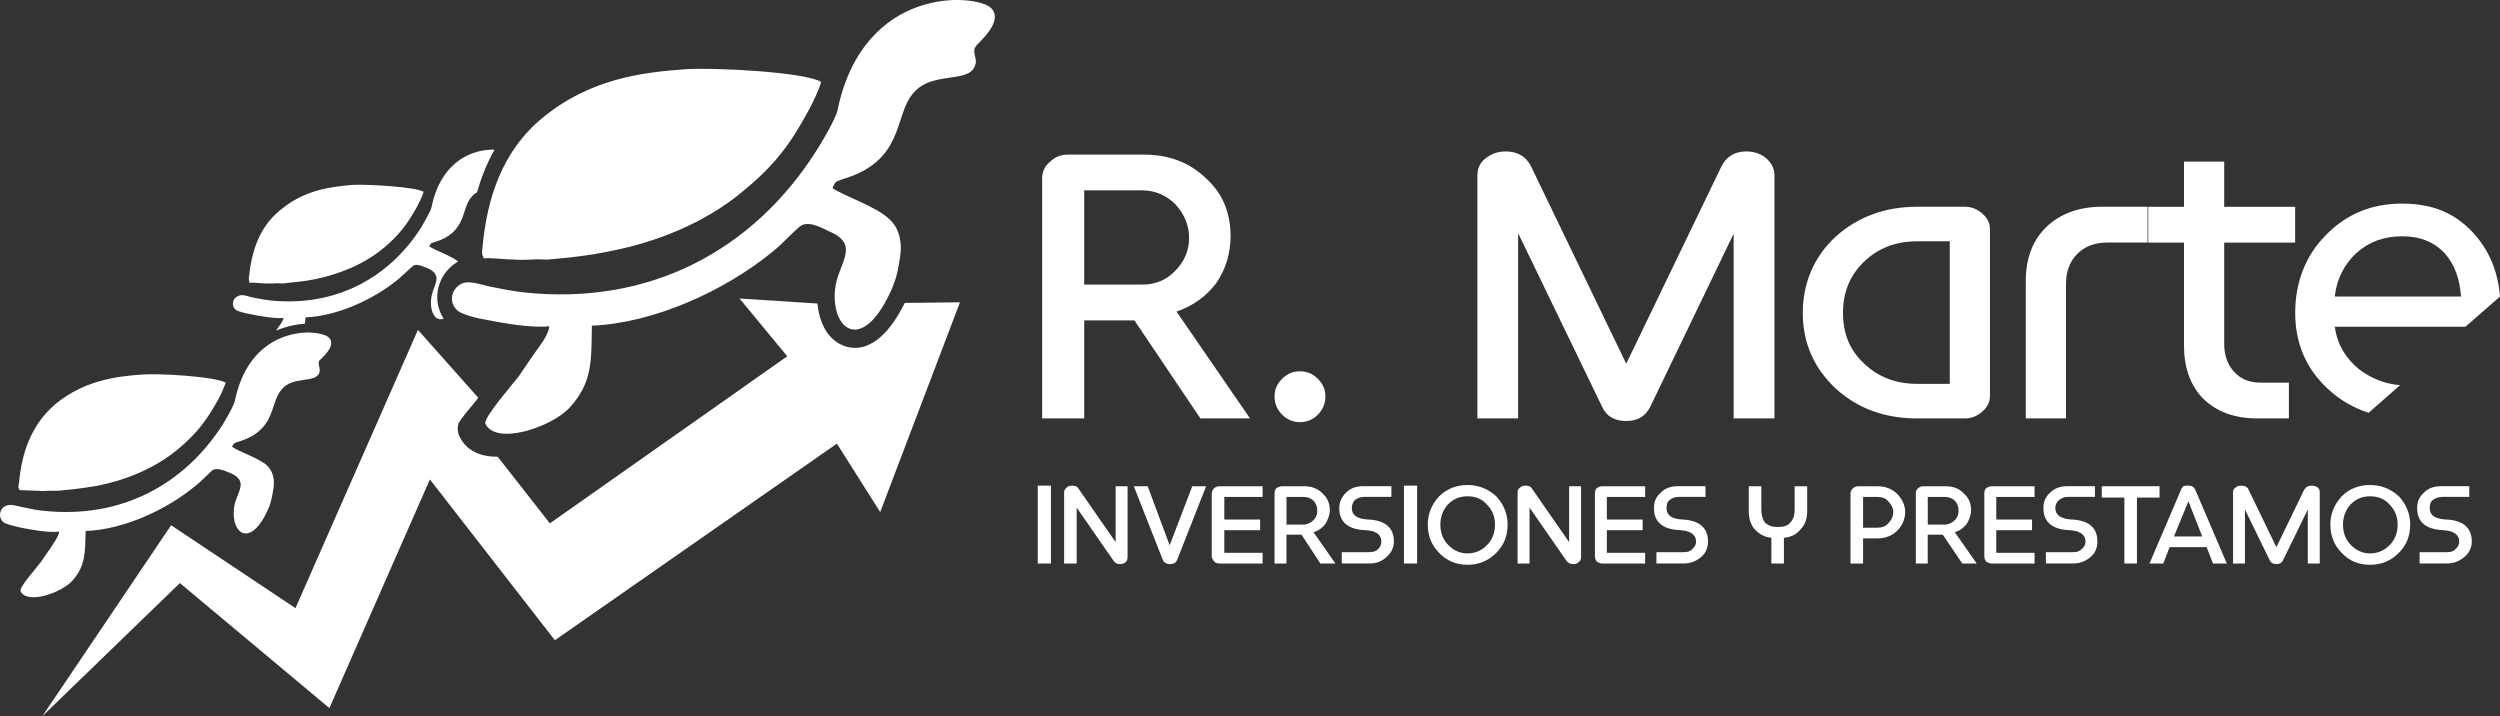 <?xml version="1.0" encoding="iso-8859-1"?>
<!-- Generator: Adobe Illustrator 29.6.1, SVG Export Plug-In . SVG Version: 9.03 Build 0)  -->
<svg version="1.1" id="Capa_1" xmlns="http://www.w3.org/2000/svg" xmlns:xlink="http://www.w3.org/1999/xlink" x="0px" y="0px"
	 viewBox="0 0 527.46 151.11" style="enable-background:new 0 0 527.46 151.11;" xml:space="preserve">
<rect x="0" y="0" width="527.46" height="151.11" fill="#333333" stroke="none"/>
<g>
	<path style="fill-rule:evenodd;clip-rule:evenodd;fill:#FFFFFF;" d="M91.09,43.51c2.12-9.81,8.88-12.06,13.25-11.93
		c-1.59,2.78-2.78,5.83-3.71,9.01c-0.53,0.27-0.93,0.66-1.33,1.19c-1.99,2.52-0.93,7.29-7.55,9.28c-0.8,0.27-0.8,0.13-1.19,0.93
		c1.46,0.93,4.64,1.99,6.1,3.18c-4.37,2.52-5.7,8.08-3.05,12.06c-1.72,0.66-2.92-1.33-2.65-4.11c0.27-2.92,2.78-4.9-0.66-6.49
		c-1.06-0.4-2.52-1.19-3.31-0.4c-0.93,0.8-1.86,1.72-2.92,2.65c-5.3,4.37-12.99,7.82-19.61,8.08l-0.13,1.33
		c-1.86,0.13-3.58,0.53-5.04,1.06c-0.4,0.13-0.66,0.27-1.06,0.4c0.53-0.8,1.46-1.86,1.59-2.65c-1.99,0.13-5.04-0.4-6.89-0.8
		c-0.8-0.13-2.65-0.53-3.18-0.93c-1.06-0.93-0.66-2.52,0.53-2.92c0.93-0.53,2.39,0.27,3.45,0.4c0.93,0.13,1.99,0.4,3.18,0.53
		c13.91,1.46,25.18-4.77,31.94-15.37c0.53-0.93,2.12-3.58,2.25-4.51L91.09,43.51z M81.02,52.25c-4.37,3.71-9.94,5.7-14.44,6.63
		c-2.52,0.53-4.64,0.66-7.02,0.93c-0.53,0-1.19-0.13-1.72,0h-1.72c-1.19,0-2.39-0.27-3.45-0.13c-0.18-0.44-0.223-0.883-0.13-1.33
		c0.53-5.17,2.12-10.47,6.63-14.05c5.04-4.24,10.6-4.9,15.37-5.3c3.05-0.13,12.99,0.4,14.84,1.46c-0.13,0.66-0.93,2.25-1.33,3.05
		c-1.99,3.58-3.71,5.96-7.02,8.75L81.02,52.25z"/>
	<path style="fill-rule:evenodd;clip-rule:evenodd;fill:#FFFFFF;" d="M49.61,84.32C53.06,68.15,67.5,69.35,69.36,71.2
		c1.86,1.72-1.72,4.51-1.99,4.9c-0.27,0.53,0-0.13-0.13,0.53c0,0.66,0.4,1.19,0.13,1.99c-0.8,2.39-5.7,0.53-8.08,3.71
		c-2.39,2.92-1.06,8.48-9.01,10.87c-0.8,0.27-0.93,0.27-1.33,1.06c1.72,1.19,5.7,2.39,7.42,3.98c1.33,1.33,1.59,3.05,1.33,4.77
		c-0.27,1.59-0.4,2.52-0.93,3.98c-3.71,8.75-7.95,5.83-7.42,0.4c0.27-3.31,3.45-5.7-0.66-7.55c-1.33-0.53-3.05-1.33-3.98-0.53
		c-1.19,1.06-2.12,2.12-3.45,3.18c-6.23,5.17-15.37,9.28-23.19,9.54c-0.13,4.64,0,7.29-2.78,10.47c-2.39,2.65-9.81,5.17-11,2.12
		c0.13-1.19,3.31-4.64,4.37-6.1c0.66-0.93,1.33-1.99,2.12-3.05c0.53-0.93,1.59-2.25,1.72-3.31c-2.39,0.27-5.83-0.4-7.95-0.8
		c-1.06-0.27-3.18-0.66-3.84-1.19c-1.19-1.06-0.8-2.92,0.53-3.45c1.19-0.53,2.92,0.26,4.11,0.4c1.19,0.27,2.52,0.53,3.84,0.66
		c16.43,1.72,29.68-5.57,37.77-18.16C47.62,88.56,49.48,85.38,49.61,84.32z M37.68,94.66c-5.17,4.37-11.66,6.76-17.1,7.82
		c-3.05,0.53-5.43,0.8-8.35,1.06h-1.99c-0.8,0-1.19,0.13-2.12,0c-1.33,0-2.78-0.13-3.98-0.13c-0.4-0.66-0.27-0.8-0.13-1.46
		c0.53-6.23,2.52-12.32,7.69-16.7c5.96-4.9,12.59-5.83,18.29-6.23c3.58-0.27,15.37,0.4,17.63,1.72c-0.27,0.8-1.06,2.65-1.59,3.58
		C43.64,88.56,41.66,91.34,37.68,94.66z"/>
	<path style="fill-rule:evenodd;clip-rule:evenodd;fill:#FFFFFF;" d="M69.49,149.39l-31.54-26.37L8.93,151.11l27.17-40.29
		l26.24,17.49L88.18,69.6l12.72,14.31c-0.8,1.19-4.11,4.77-4.24,5.7c-0.13,0.66-0.13,1.33,0.13,2.12c1.46,3.45,4.64,4.64,8.22,4.64
		l11,14.05l50.09-35.25l-10.07-12.19l16.43,1.06c0.4,3.84,1.99,7.69,5.83,9.01c5.83,1.86,10.2-4.24,12.59-9.14l11.66-0.13
		l-16.83,44.26l-9.14-14.44l-59.5,41.48L90.7,101.15l-21.2,48.24H69.49z"/>
	<path style="fill-rule:evenodd;clip-rule:evenodd;fill:#FFFFFF;" d="M176.7,23.23c5.56-26.5,29.15-24.52,32.33-21.6
		c3.05,2.92-2.92,7.55-3.18,8.22c-0.53,0.8-0.13-0.13-0.27,0.8c-0.13,1.19,0.66,1.99,0.13,3.18c-1.33,3.98-9.28,0.93-13.25,6.1
		c-3.84,4.77-1.72,14.05-14.71,17.89c-1.46,0.53-1.46,0.4-2.12,1.86c2.78,1.86,9.14,3.84,11.93,6.49c2.25,1.99,2.78,5.04,2.39,7.69
		c-0.4,2.78-0.66,4.24-1.59,6.63c-6.1,14.31-12.99,9.41-12.19,0.66c0.53-5.57,5.57-9.41-1.19-12.32c-2.12-1.06-4.77-2.39-6.36-0.93
		c-1.86,1.59-3.45,3.45-5.57,5.17c-10.34,8.48-25.31,15.11-38.17,15.64c-0.13,7.55,0.13,11.93-4.64,17.23
		c-3.84,4.24-15.9,8.22-17.89,3.31c0.27-1.86,5.43-7.69,7.16-9.94c1.06-1.59,2.25-3.31,3.45-5.04c0.93-1.33,2.78-3.58,2.92-5.43
		c-3.84,0.4-9.67-0.66-13.12-1.33c-1.72-0.27-5.17-1.06-6.23-1.99c-1.99-1.72-1.33-4.64,0.93-5.7c1.72-0.8,4.77,0.53,6.76,0.8
		c1.86,0.4,3.98,0.8,6.23,1.06c26.9,2.92,48.64-9.14,61.75-29.82c1.06-1.59,4.11-6.76,4.51-8.61L176.7,23.23z M156.95,40.19
		c-8.48,7.16-19.08,11-27.83,12.72c-5.04,1.06-9.01,1.46-13.65,1.86c-1.06,0-2.25-0.13-3.31,0c-1.33,0-1.99,0.13-3.45,0
		c-2.25,0-4.51-0.4-6.63-0.27c-0.53-1.06-0.4-1.33-0.27-2.39c0.93-10.2,4.11-20.28,12.72-27.3c9.81-8.08,20.67-9.54,30.08-10.2
		c5.7-0.4,24.91,0.53,28.62,2.65c-0.27,1.33-1.72,4.37-2.52,5.83c-3.84,7.16-7.16,11.66-13.78,17.1L156.95,40.19z"/>
</g>
<g>
	<path style="fill-rule:evenodd;clip-rule:evenodd;fill:#FFFFFF;" d="M492.6,62.57h26.64c-0.27-3.71-1.33-6.76-3.45-9.14
		c-2.25-2.39-5.17-3.58-9.01-3.58s-7.02,1.19-9.67,3.58C494.59,55.82,493,58.86,492.6,62.57L492.6,62.57z M499.76,87.09
		c-3.31-1.06-6.23-2.78-8.75-5.17c-4.51-4.24-6.76-9.54-6.76-15.9s2.12-12.06,6.49-16.43c4.24-4.37,9.54-6.63,16.04-6.63
		c6.5,0,11.13,1.99,14.97,6.1c3.31,3.58,5.3,8.08,5.7,13.52l-7.29,6.36H492.6c0.53,3.71,2.25,6.63,5.17,9.01
		c2.52,1.86,5.3,3.05,8.61,3.31l-6.63,5.83H499.76z M482.93,88.28h-6.63c-4.77,0-8.48-1.33-11.4-4.11
		c-2.78-2.78-4.11-6.63-4.11-11.26V51.18h-7.69v-7.55h7.69v-9.54h8.48v9.54h14.97v7.55h-14.97v21.34c0,2.39,0.66,4.37,2.12,5.96
		s3.31,2.25,5.57,2.25h5.96v7.55H482.93z M435.89,88.28h-8.48V59.26c0-4.77,1.46-8.61,4.37-11.4c2.92-2.78,6.89-4.24,11.66-4.24
		h9.81v7.55h-8.61c-2.65,0-4.77,0.8-6.36,2.39s-2.39,3.71-2.39,6.36V88.28z M404.48,80.99h6.89V50.91h-6.89
		c-4.51,0-8.22,1.46-11.13,4.24c-3.05,2.92-4.51,6.49-4.51,10.87s1.46,7.95,4.51,10.73C396.27,79.53,399.98,80.99,404.48,80.99z
		 M414.55,88.28h-10.07c-6.89,0-12.59-2.12-17.23-6.36c-4.51-4.24-6.89-9.54-6.89-15.9s2.39-11.93,7.02-16.17
		c4.64-4.11,10.34-6.23,17.1-6.23h10.07c1.46,0,2.65,0.53,3.71,1.46s1.59,1.99,1.59,3.31v35.12c0,1.33-0.53,2.39-1.59,3.31
		C417.2,87.75,416.01,88.28,414.55,88.28L414.55,88.28z M311.71,88.28V36.99c0-1.46,0.53-2.65,1.72-3.58s2.52-1.46,4.24-1.46
		c2.52,0,4.37,1.06,5.43,3.31l20.01,41.48l20.01-41.48c1.06-2.25,2.92-3.31,5.3-3.31c1.72,0,3.18,0.53,4.24,1.46
		s1.72,2.12,1.72,3.58v51.29h-8.61V49.32L348.14,85.9c-1.06,1.99-2.65,2.92-5.04,2.92s-4.11-0.93-5.04-2.92L320.3,49.19v39.09h-8.61
		H311.71z M268.91,83.64c0-1.46,0.53-2.65,1.59-3.71s2.25-1.59,3.71-1.59c1.59,0,2.78,0.53,3.84,1.59s1.59,2.25,1.59,3.71
		s-0.53,2.78-1.59,3.84s-2.25,1.59-3.84,1.59c-1.33,0-2.65-0.53-3.71-1.59S268.91,85.09,268.91,83.64z M228.75,60.05h12.19
		c2.78,0,5.17-0.93,7.02-2.92c1.86-1.86,2.92-4.24,2.92-6.89c0-2.78-1.06-5.17-2.92-7.16c-1.86-1.86-4.24-2.92-7.02-2.92h-12.19
		v19.88V60.05z M219.88,88.28V37.66c0-1.46,0.53-2.65,1.72-3.58c1.06-1.06,2.39-1.46,3.84-1.46h15.9c5.17,0,9.54,1.59,12.99,4.9
		c3.58,3.18,5.3,7.29,5.3,12.32c0,3.71-1.06,7.02-3.05,9.94c-2.12,2.78-4.9,4.77-8.35,5.96l15.5,22.53h-10.47L239.35,67.6h-10.6
		v20.67h-8.88L219.88,88.28z"/>
	<rect x="218.95" y="102.46" style="fill:#FFFFFF;" width="2.78" height="16.43"/>
	<path style="fill:#FFFFFF;" d="M224.51,118.89v-14.97c0-0.53,0.27-0.8,0.53-1.06c0.27-0.27,0.66-0.4,1.19-0.4s1.06,0.13,1.33,0.66
		l7.82,11.26v-11.79h2.52v14.97c0,0.4-0.13,0.8-0.4,1.06c-0.4,0.27-0.8,0.4-1.19,0.4c-0.66,0-1.06-0.27-1.33-0.66l-7.82-11.26v11.79
		H224.51L224.51,118.89z"/>
	<path style="fill:#FFFFFF;" d="M245.32,118.1l-6.1-15.51h2.92l4.64,12.46l4.77-12.46h2.92l-6.1,15.51
		c-0.27,0.66-0.8,0.93-1.59,0.93c-0.27,0-0.66-0.13-0.93-0.27C245.58,118.63,245.45,118.36,245.32,118.1z"/>
	<path style="fill:#FFFFFF;" d="M266.39,118.89h-9.01c-0.53,0-0.93-0.13-1.19-0.4c-0.27-0.4-0.53-0.66-0.53-1.06v-13.38
		c0-0.4,0.27-0.8,0.53-1.06c0.26-0.26,0.66-0.4,1.19-0.4h9.01v2.25h-8.08v4.77h7.55v2.25h-7.55v4.77h8.08v2.25V118.89z"/>
	<path style="fill:#FFFFFF;" d="M271.43,110.68h3.58c0.8,0,1.59-0.4,2.12-0.93s0.8-1.19,0.8-1.99s-0.26-1.59-0.8-2.12
		c-0.53-0.53-1.33-0.8-2.12-0.8h-3.58v5.83V110.68z M268.91,118.89v-14.84c0-0.4,0.13-0.8,0.4-1.06c0.4-0.27,0.8-0.4,1.19-0.4h4.64
		c1.46,0,2.78,0.4,3.84,1.46c1.06,0.93,1.59,2.12,1.59,3.58c0,1.06-0.4,1.99-0.93,2.92c-0.66,0.8-1.46,1.46-2.52,1.72l4.64,6.63
		h-3.18l-3.98-6.1h-3.18v6.1h-2.52L268.91,118.89z"/>
	<path style="fill:#FFFFFF;" d="M283.09,118.89v-2.39h5.7c0.8,0,1.46-0.13,1.99-0.66c0.4-0.4,0.66-0.93,0.66-1.59
		c0-1.46-1.06-2.25-3.31-2.39c-3.71-0.13-5.57-1.72-5.57-4.64c0-1.33,0.53-2.39,1.46-3.31c0.93-0.93,2.12-1.33,3.58-1.33h5.96v2.25
		h-5.7c-0.8,0-1.46,0.27-1.99,0.66c-0.4,0.4-0.66,1.06-0.66,1.72c0,1.46,1.06,2.25,3.31,2.39c3.71,0.13,5.57,1.72,5.57,4.64
		c0,1.19-0.53,2.39-1.46,3.18c-0.93,0.93-2.12,1.46-3.58,1.46h-5.96V118.89z"/>
	<rect x="296.21" y="102.46" style="fill:#FFFFFF;" width="2.78" height="16.43"/>
	<path style="fill:#FFFFFF;" d="M305.48,106.43c-1.06,1.19-1.59,2.65-1.59,4.24c0,1.72,0.53,3.18,1.72,4.37
		c1.06,1.06,2.39,1.72,3.98,1.72c1.72,0,3.05-0.66,4.11-1.72c1.19-1.19,1.72-2.65,1.72-4.37c0-1.59-0.53-3.05-1.72-4.24
		c-1.06-1.19-2.39-1.72-4.11-1.72C308,104.71,306.67,105.24,305.48,106.43L305.48,106.43z M303.63,116.64
		c-1.59-1.59-2.39-3.58-2.39-5.96c0-2.25,0.8-4.24,2.39-5.96c1.59-1.59,3.71-2.39,5.96-2.39c2.39,0,4.37,0.8,6.1,2.39
		c1.59,1.72,2.39,3.71,2.39,5.96c0,2.39-0.8,4.37-2.39,5.96c-1.72,1.72-3.71,2.52-6.1,2.52
		C307.34,119.16,305.22,118.36,303.63,116.64z"/>
	<path style="fill:#FFFFFF;" d="M320.19,118.89v-14.97c0-0.53,0.13-0.8,0.53-1.06c0.27-0.27,0.66-0.4,1.06-0.4
		c0.66,0,1.19,0.13,1.46,0.66l7.82,11.26v-11.79h2.52v14.97c0,0.4-0.13,0.8-0.53,1.06c-0.27,0.27-0.66,0.4-1.06,0.4
		c-0.66,0-1.19-0.27-1.46-0.66l-7.82-11.26v11.79H320.19z"/>
	<path style="fill:#FFFFFF;" d="M347.1,118.89h-9.01c-0.4,0-0.8-0.13-1.19-0.4c-0.27-0.4-0.4-0.66-0.4-1.06v-13.38
		c0-0.4,0.13-0.8,0.4-1.06c0.4-0.27,0.8-0.4,1.19-0.4h9.01v2.25h-8.08v4.77h7.55v2.25h-7.55v4.77h8.08v2.25V118.89z"/>
	<path style="fill:#FFFFFF;" d="M349.48,118.89v-2.39h5.7c0.8,0,1.46-0.13,1.86-0.66c0.53-0.4,0.8-0.93,0.8-1.59
		c0-1.46-1.19-2.25-3.31-2.39c-3.71-0.13-5.57-1.72-5.57-4.64c0-1.33,0.4-2.39,1.46-3.31c0.93-0.93,2.12-1.33,3.58-1.33h5.83v2.25
		h-5.57c-0.93,0-1.46,0.27-1.99,0.66c-0.53,0.4-0.66,1.06-0.66,1.72c0,1.46,1.06,2.25,3.18,2.39c3.71,0.13,5.57,1.72,5.57,4.64
		c0,1.19-0.4,2.39-1.33,3.18c-1.06,0.93-2.25,1.46-3.71,1.46h-5.83L349.48,118.89z"/>
	<path style="fill:#FFFFFF;" d="M373.73,118.89v-5.43c-1.46-0.13-2.65-0.8-3.58-1.86c-0.8-0.93-1.19-2.25-1.19-3.84v-5.17h2.65v4.9
		c0,1.19,0.27,2.12,0.8,2.78c0.66,0.66,1.59,0.93,2.65,0.93c1.19,0,2.12-0.27,2.65-0.93c0.66-0.66,0.93-1.59,0.93-2.78v-4.9h2.65
		v5.17c0,1.59-0.4,2.92-1.33,3.84c-0.8,1.06-1.99,1.72-3.58,1.86v5.43H373.73z"/>
	<path style="fill:#FFFFFF;" d="M393.08,111.34H396c1.06,0,1.86-0.27,2.39-0.93c0.66-0.66,1.06-1.46,1.06-2.39
		c0-0.8-0.4-1.59-1.06-2.25c-0.53-0.66-1.33-0.93-2.39-0.93h-2.92v6.49V111.34z M390.43,118.89v-14.84c0-0.4,0.27-0.8,0.53-1.06
		c0.4-0.27,0.66-0.4,1.19-0.4h3.98c1.59,0,3.05,0.53,4.11,1.59s1.72,2.39,1.72,3.84c0,1.59-0.66,2.92-1.72,3.98
		c-1.06,1.06-2.52,1.59-4.11,1.59h-3.05v5.3H390.43L390.43,118.89z"/>
	<path style="fill:#FFFFFF;" d="M406.73,110.68h3.58c0.8,0,1.59-0.4,2.12-0.93s0.8-1.19,0.8-1.99s-0.26-1.59-0.8-2.12
		c-0.53-0.53-1.33-0.8-2.12-0.8h-3.58v5.83V110.68z M404.21,118.89v-14.84c0-0.4,0.13-0.8,0.53-1.06c0.27-0.27,0.66-0.4,1.06-0.4
		h4.64c1.59,0,2.78,0.4,3.84,1.46c1.06,0.93,1.59,2.12,1.59,3.58c0,1.06-0.4,1.99-0.93,2.92c-0.66,0.8-1.46,1.46-2.52,1.72
		l4.64,6.63h-3.05l-4.11-6.1h-3.18v6.1h-2.52L404.21,118.89z"/>
	<path style="fill:#FFFFFF;" d="M429.26,118.89h-9.01c-0.4,0-0.8-0.13-1.19-0.4c-0.27-0.4-0.4-0.66-0.4-1.06v-13.38
		c0-0.4,0.13-0.8,0.4-1.06c0.4-0.27,0.8-0.4,1.19-0.4h9.01v2.25h-8.08v4.77h7.55v2.25h-7.55v4.77h8.08v2.25V118.89z"/>
	<path style="fill:#FFFFFF;" d="M431.65,118.89v-2.39h5.7c0.8,0,1.33-0.13,1.86-0.66c0.53-0.4,0.8-0.93,0.8-1.59
		c0-1.46-1.19-2.25-3.31-2.39c-3.71-0.13-5.57-1.72-5.57-4.64c0-1.33,0.4-2.39,1.46-3.31c0.93-0.93,2.12-1.33,3.58-1.33H442v2.25
		h-5.7c-0.8,0-1.33,0.27-1.86,0.66c-0.53,0.4-0.8,1.06-0.8,1.72c0,1.46,1.19,2.25,3.31,2.39c3.71,0.13,5.57,1.72,5.57,4.64
		c0,1.19-0.4,2.39-1.33,3.18c-1.06,0.93-2.25,1.46-3.71,1.46h-5.83V118.89z"/>
	<polygon style="fill:#FFFFFF;" points="448.21,118.89 448.21,104.98 443.44,104.98 443.44,102.59 455.63,102.59 455.63,104.98 
		450.86,104.98 450.86,118.89 	"/>
	<path style="fill:#FFFFFF;" d="M458.68,113.19h5.96l-2.92-7.42l-3.05,7.42H458.68z M453.51,118.89l6.63-15.51
		c0.13-0.4,0.27-0.53,0.53-0.8c0.4-0.13,0.66-0.13,1.06-0.13c0.66,0,1.19,0.27,1.46,0.93l6.63,15.51h-2.92l-1.33-3.45h-7.82
		l-1.33,3.45h-2.92H453.51z"/>
	<path style="fill:#FFFFFF;" d="M471.14,118.89v-14.97c0-0.53,0.13-0.8,0.53-1.06c0.27-0.27,0.66-0.4,1.19-0.4
		c0.8,0,1.33,0.27,1.59,0.93l5.83,12.06l5.83-12.06c0.4-0.66,0.93-0.93,1.59-0.93c0.53,0,0.93,0.13,1.33,0.4
		c0.27,0.27,0.4,0.53,0.4,1.06v14.97h-2.52v-11.4l-5.17,10.6c-0.27,0.66-0.8,0.93-1.46,0.93s-1.19-0.27-1.46-0.93l-5.17-10.6v11.4
		h-2.52H471.14z"/>
	<path style="fill:#FFFFFF;" d="M495.92,106.43c-1.06,1.19-1.59,2.65-1.59,4.24c0,1.72,0.53,3.18,1.72,4.37
		c1.06,1.06,2.39,1.72,3.98,1.72c1.72,0,3.05-0.66,4.11-1.72c1.19-1.19,1.72-2.65,1.72-4.37c0-1.59-0.53-3.05-1.72-4.24
		c-1.06-1.19-2.39-1.72-4.11-1.72C498.44,104.71,497.11,105.24,495.92,106.43L495.92,106.43z M494.06,116.64
		c-1.59-1.59-2.39-3.58-2.39-5.96c0-2.25,0.8-4.24,2.39-5.96c1.59-1.59,3.58-2.39,5.96-2.39s4.37,0.8,6.1,2.39
		c1.59,1.72,2.39,3.71,2.39,5.96c0,2.39-0.8,4.37-2.39,5.96c-1.72,1.72-3.71,2.52-6.1,2.52S495.65,118.36,494.06,116.64z"/>
	<path style="fill:#FFFFFF;" d="M510.5,118.89v-2.39h5.7c0.8,0,1.46-0.13,1.86-0.66c0.53-0.4,0.8-0.93,0.8-1.59
		c0-1.46-1.19-2.25-3.31-2.39c-3.71-0.13-5.57-1.72-5.57-4.64c0-1.33,0.4-2.39,1.46-3.31c0.93-0.93,2.12-1.33,3.58-1.33h5.96v2.25
		h-5.7c-0.8,0-1.46,0.27-1.99,0.66c-0.53,0.4-0.66,1.06-0.66,1.72c0,1.46,1.06,2.25,3.31,2.39c3.71,0.13,5.57,1.72,5.57,4.64
		c0,1.19-0.53,2.39-1.46,3.18c-1.06,0.93-2.25,1.46-3.71,1.46h-5.83L510.5,118.89z"/>
</g>
</svg>
